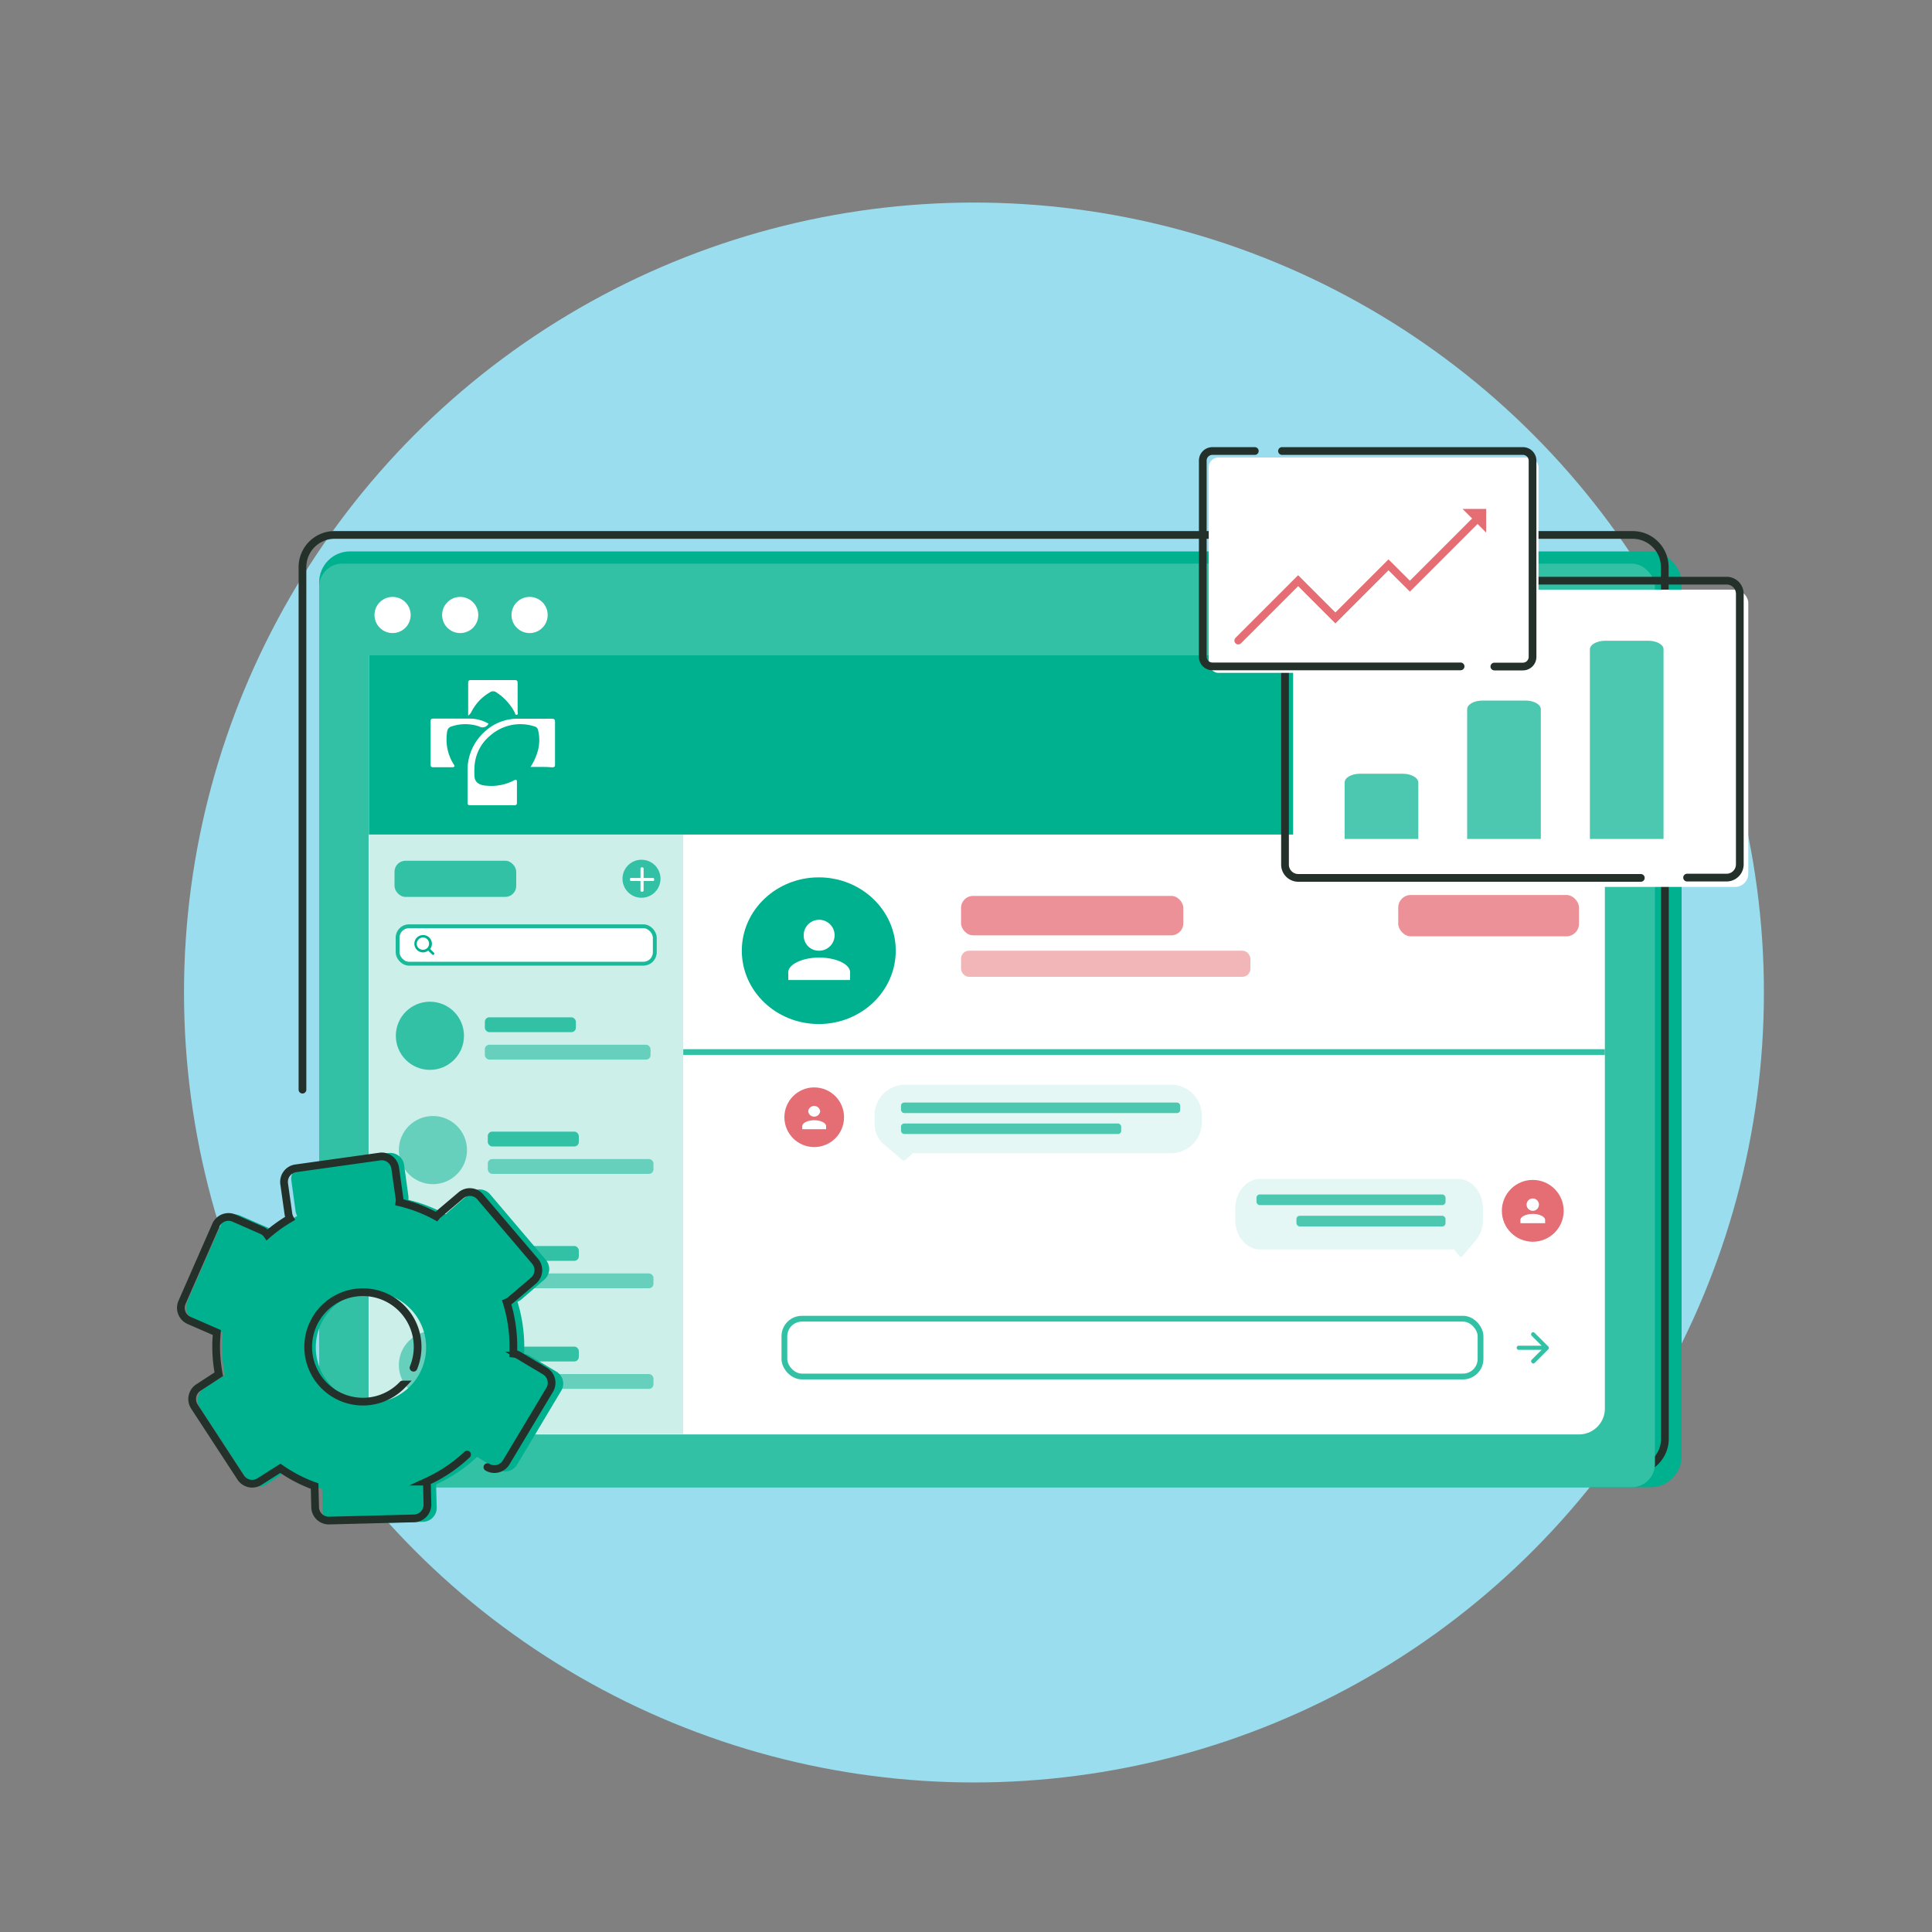 <?xml version="1.0" encoding="UTF-8"?> <svg xmlns="http://www.w3.org/2000/svg" xmlns:xlink="http://www.w3.org/1999/xlink" viewBox="0 0 250 250"><rect x="0" y="0" width="250" height="250" fill="#808080" stroke="none"/><defs><style>.cls-1,.cls-17,.cls-18,.cls-19,.cls-4{fill:none;}.cls-2{fill:#9de;}.cls-3{fill:#00b18f;}.cls-18,.cls-4{stroke:#24312b;}.cls-18,.cls-19,.cls-4{stroke-linecap:round;}.cls-11,.cls-17,.cls-18,.cls-19,.cls-4{stroke-miterlimit:10;}.cls-4,.cls-6,.cls-7{fill-rule:evenodd;}.cls-5{fill:#33c1a5;}.cls-10,.cls-11,.cls-6{fill:#fff;}.cls-7{fill:#ccefe9;}.cls-8{fill:#f2b6b9;}.cls-9{fill:#ec9197;}.cls-11{stroke:#19b99a;stroke-width:0.5px;}.cls-12{clip-path:url(#clip-path);}.cls-13{fill:#66d0bc;}.cls-14{fill:#e56d74;}.cls-15{fill:#e5f7f4;}.cls-16{fill:#4cc8b1;}.cls-17{stroke:#33c1a5;stroke-width:0.75px;}.cls-19{stroke:#e56d74;}</style><clipPath id="clip-path"><rect class="cls-1" x="53.61" y="120.99" width="2.58" height="2.58"></rect></clipPath></defs><g id="Options_Icons" data-name="Options/Icons"><g id="brand_story" data-name="brand story"><g id="moving_forward" data-name="moving forward"><circle class="cls-2" cx="126.03" cy="128.43" r="102.22"></circle><rect class="cls-3" x="41.3" y="71.35" width="176.3" height="121.1" rx="4"></rect><path class="cls-4" d="M215.44,91.63v94.55a4.15,4.15,0,0,1-4.14,4.14h-168a4.15,4.15,0,0,1-4.14-4.14V151.65"></path><path class="cls-4" d="M39.14,141V73.37a4.16,4.16,0,0,1,4.14-4.15h168a4.16,4.16,0,0,1,4.14,4.15v13"></path><rect class="cls-5" x="41.3" y="72.93" width="172.85" height="119.51" rx="3"></rect><path class="cls-6" d="M204.38,185.61H51a3.34,3.34,0,0,1-3.3-3.37V84.8H207.67v97.44A3.34,3.34,0,0,1,204.38,185.61Z"></path><rect class="cls-3" x="47.73" y="84.8" width="159.96" height="23.19"></rect><path class="cls-7" d="M88.41,185.57h-37c-2,0-3.61-1.17-3.61-2.6V108H88.41Z"></path><rect class="cls-8" x="124.36" y="123.02" width="37.44" height="3.38" rx="1.03"></rect><rect class="cls-9" x="124.36" y="115.93" width="28.76" height="5.1" rx="1.55"></rect><rect class="cls-9" x="180.93" y="115.81" width="23.39" height="5.35" rx="1.63"></rect><circle class="cls-10" cx="50.8" cy="79.58" r="2.34"></circle><circle class="cls-10" cx="59.55" cy="79.58" r="2.34"></circle><circle class="cls-10" cx="68.53" cy="79.58" r="2.34"></circle><rect class="cls-11" x="51.45" y="119.86" width="33.28" height="4.84" rx="1.47"></rect><path class="cls-10" d="M68.65,99.24a7.39,7.39,0,0,0,1-2.3,5.37,5.37,0,0,0,0-2.36.65.65,0,0,0-.52-.59,5.87,5.87,0,0,0-5.63,1.14,5.57,5.57,0,0,0-2.1,4.1,10.71,10.71,0,0,0,0,1.27c.05.74.65,1.13,1.59,1.17a6.32,6.32,0,0,0,3.52-.69c.29-.16.38-.09.38.23q0,1.32,0,2.64c0,.25-.06.35-.33.35q-2.86,0-5.73,0c-.27,0-.33-.1-.33-.35,0-1.43,0-2.86,0-4.29a6.64,6.64,0,0,1,2.1-4.77A6.27,6.27,0,0,1,67.12,93c1.41,0,2.83,0,4.24,0,.35,0,.47.08.46.45,0,1.8,0,3.59,0,5.39,0,.31,0,.46-.41.45C70.53,99.22,69.66,99.24,68.65,99.24Z"></path><path class="cls-10" d="M63.21,93.64A.86.86,0,0,1,62,94a5.59,5.59,0,0,0-3.57,0c-.47.12-.59.53-.61,1a6,6,0,0,0,.91,3.94c.19.27,0,.34-.22.34-.83,0-1.65,0-2.48,0-.24,0-.31-.1-.31-.33q0-2.81,0-5.61c0-.25.06-.35.34-.35,1.63,0,3.26,0,4.89,0A4.83,4.83,0,0,1,63.21,93.64Z"></path><path class="cls-10" d="M60.58,92.6c0-1.43,0-2.81,0-4.18,0-.29.05-.42.38-.42,1.87,0,3.74,0,5.61,0,.3,0,.41.07.41.39,0,1.23,0,2.45,0,3.68,0,.14.11.37-.11.42s-.2-.18-.27-.31a7,7,0,0,0-2.34-2.57.72.72,0,0,0-.9,0A6,6,0,0,0,61,92.12,1.39,1.39,0,0,1,60.58,92.6Z"></path><rect class="cls-5" x="51.05" y="111.38" width="15.75" height="4.68" rx="1.42"></rect><circle id="Ellipse_226" data-name="Ellipse 226" class="cls-5" cx="83.01" cy="113.71" r="2.46"></circle><g id="_" data-name=" "><path id="Union_1" data-name="Union 1" class="cls-10" d="M82.88,115.24V114H81.65a.14.14,0,0,1-.14-.14v-.11a.14.14,0,0,1,.14-.14h1.23v-1.23a.15.15,0,0,1,.15-.14h.1a.15.15,0,0,1,.15.14v1.23h1.23a.14.14,0,0,1,.14.14v.11a.14.14,0,0,1-.14.14H83.28v1.23a.15.15,0,0,1-.15.15H83A.15.15,0,0,1,82.88,115.24Z"></path></g><g class="cls-12"><g id="Search"><path id="Path_2" data-name="Path 2" class="cls-3" d="M53.93,122.12a.81.81,0,0,1,.79-.81h0a.79.79,0,0,1,.8.79v0a.79.79,0,0,1-.79.8h0a.8.8,0,0,1-.81-.79Zm2,1.4a.16.16,0,1,0,.23-.23l-.5-.5a1.09,1.09,0,0,0,.23-.67A1.13,1.13,0,0,0,54.75,121h0a1.11,1.11,0,0,0-1.13,1.11v0a1.12,1.12,0,0,0,1.11,1.13h0a1.09,1.09,0,0,0,.67-.23Z"></path></g></g><rect class="cls-13" x="62.74" y="135.19" width="21.44" height="1.92" rx="0.58"></rect><rect class="cls-5" x="62.74" y="131.64" width="11.78" height="1.92" rx="0.58"></rect><circle class="cls-5" cx="55.63" cy="134.03" r="4.41"></circle><rect class="cls-13" x="63.12" y="149.98" width="21.44" height="1.92" rx="0.58"></rect><rect class="cls-5" x="63.12" y="146.43" width="11.78" height="1.92" rx="0.58"></rect><circle class="cls-13" cx="56.02" cy="148.82" r="4.41"></circle><rect class="cls-13" x="63.12" y="164.78" width="21.44" height="1.92" rx="0.58"></rect><rect class="cls-5" x="63.12" y="161.23" width="11.78" height="1.92" rx="0.58"></rect><circle class="cls-5" cx="56.02" cy="163.62" r="4.41"></circle><rect class="cls-13" x="63.12" y="177.8" width="21.44" height="1.92" rx="0.58"></rect><rect class="cls-5" x="63.12" y="174.25" width="11.78" height="1.92" rx="0.58"></rect><circle class="cls-13" cx="56.02" cy="176.64" r="4.41"></circle><g id="Symbol_216_11" data-name="Symbol 216 11"><ellipse id="Ellipse_234" data-name="Ellipse 234" class="cls-3" cx="105.95" cy="123.02" rx="9.96" ry="9.49"></ellipse><path id="Union_44" data-name="Union 44" class="cls-10" d="M102,126.81v-1c0-1,1.79-1.9,4-1.9s4,.86,4,1.9v1Zm2-5.69a2,2,0,1,1,2,1.9A1.95,1.95,0,0,1,104,121.12Z"></path></g><g id="Symbol_216_11-2" data-name="Symbol 216 11"><circle id="Ellipse_234-2" data-name="Ellipse 234" class="cls-14" cx="105.36" cy="144.57" r="3.86"></circle><path id="Union_44-2" data-name="Union 44" class="cls-10" d="M103.81,146.12v-.39c0-.42.7-.77,1.55-.77s1.54.35,1.54.77v.39Zm.77-2.32a.78.78,0,0,1,1.55,0,.78.78,0,0,1-1.55,0Z"></path></g><g id="Symbol_216_11-3" data-name="Symbol 216 11"><circle id="Ellipse_234-3" data-name="Ellipse 234" class="cls-14" cx="198.34" cy="156.68" r="4"></circle><path id="Union_44-3" data-name="Union 44" class="cls-10" d="M196.74,158.28v-.4c0-.44.72-.8,1.6-.8s1.6.36,1.6.8v.4Zm.8-2.4a.8.8,0,1,1,.8.8A.8.8,0,0,1,197.54,155.88Z"></path></g><path class="cls-15" d="M151.24,140.36H117.43a4,4,0,0,0-4.26,3.73v1.4a3.56,3.56,0,0,0,1.57,2.88l2,1.73a.32.32,0,0,0,.41,0l1-.88h33.11a4,4,0,0,0,4.25-3.73v-1.4A4,4,0,0,0,151.24,140.36Z"></path><rect class="cls-16" x="116.59" y="142.67" width="36.13" height="1.36" rx="0.41"></rect><rect class="cls-16" x="116.59" y="145.38" width="28.49" height="1.36" rx="0.41"></rect><path class="cls-15" d="M163.06,152.55h25.6c1.77,0,3.23,1.72,3.23,3.83v1.43a4.16,4.16,0,0,1-1.19,3l-1.49,1.77a.21.21,0,0,1-.32,0l-.76-.9H163.06c-1.77,0-3.22-1.72-3.22-3.83v-1.43C159.84,154.27,161.29,152.55,163.06,152.55Z"></path><rect class="cls-16" x="162.59" y="154.56" width="24.46" height="1.38" rx="0.42" transform="translate(349.64 310.5) rotate(180)"></rect><rect class="cls-16" x="167.76" y="157.31" width="19.29" height="1.38" rx="0.42" transform="translate(354.81 316.01) rotate(-180)"></rect><path id="Path_10" data-name="Path 10" class="cls-5" d="M198.2,176.33h0a.28.28,0,0,1,0-.38l1.28-1.28h-2.95a.27.27,0,0,1-.27-.27v0a.27.27,0,0,1,.27-.27h2.95l-1.28-1.28a.28.28,0,0,1,0-.38h0a.26.26,0,0,1,.38,0l1.76,1.76a.26.26,0,0,1,0,.38l-1.76,1.76A.26.26,0,0,1,198.2,176.33Z"></path><rect class="cls-17" x="101.5" y="170.64" width="90.08" height="7.48" rx="2.27"></rect><line class="cls-17" x1="88.41" y1="136.14" x2="207.67" y2="136.14"></line><rect id="Rectangle_1395" data-name="Rectangle 1395" class="cls-10" x="167.33" y="76.3" width="58.9" height="38.47" rx="1.72"></rect><path id="Rectangle_1395-2" data-name="Rectangle 1395" class="cls-18" d="M180.42,75.14h43a1.7,1.7,0,0,1,1.71,1.71v35a1.71,1.71,0,0,1-1.71,1.71h-5.11"></path><path id="Rectangle_1395-3" data-name="Rectangle 1395" class="cls-18" d="M212.32,113.6H168a1.72,1.72,0,0,1-1.72-1.71v-35A1.71,1.71,0,0,1,168,75.14h7.57"></path><g id="Charts"><g id="graph"><path id="_6" data-name=" 6" class="cls-16" d="M197.38,90.65h-5.53c-1.1,0-2,.5-2,1.12v16.79h9.53V91.77C199.38,91.15,198.49,90.65,197.38,90.65Z"></path><path id="_7" data-name=" 7" class="cls-16" d="M181.5,100.12H176c-1.11,0-2,.5-2,1.12v7.32h9.53v-7.32C183.5,100.62,182.6,100.12,181.5,100.12Z"></path><path id="_6-2" data-name=" 6-2" class="cls-16" d="M213.26,82.91h-5.53c-1.1,0-2,.5-2,1.12v24.53h9.53V84C215.26,83.41,214.37,82.91,213.26,82.91Z"></path></g></g><g id="gear"><path class="cls-3" d="M72,177.49l-3.43-2.05a1.66,1.66,0,0,0-.73-.24c0-.31,0-.61,0-.92a19.68,19.68,0,0,0-.88-5.83,1.94,1.94,0,0,0,.48-.28l3-2.59a1.81,1.81,0,0,0,.2-2.54l-7.22-8.5a1.82,1.82,0,0,0-2.54-.21l-3,2.59-.19.21a19.5,19.5,0,0,0-4.85-1.87,1.88,1.88,0,0,0,0-.53l-.55-4a1.81,1.81,0,0,0-2-1.53l-11.06,1.54a1.8,1.8,0,0,0-1.53,2l.55,4a1.94,1.94,0,0,0,.21.6,21.17,21.17,0,0,0-3,2.15,1.84,1.84,0,0,0-.72-.6l-3.67-1.6a1.81,1.81,0,0,0-2.37.93l-4.47,10.23a1.81,1.81,0,0,0,.93,2.37l3.67,1.6h0c-.05.6-.09,1.2-.09,1.82a19.38,19.38,0,0,0,.35,3.68l-2.69,1.75a1.79,1.79,0,0,0-.53,2.48L32,191.55a1.79,1.79,0,0,0,2.48.53l2.69-1.75a19.31,19.31,0,0,0,4.51,2.34l.07,2.78a1.82,1.82,0,0,0,1.85,1.76l11.16-.29a1.8,1.8,0,0,0,1.75-1.84l-.08-3a19.72,19.72,0,0,0,5.3-3.56l2.71,1.63a1.8,1.8,0,0,0,2.47-.62L72.6,180A1.8,1.8,0,0,0,72,177.49Zm-24,4a7.14,7.14,0,1,1,7.14-7.14A7.14,7.14,0,0,1,48,181.5Z"></path><path class="cls-18" d="M63.07,189.85a1.77,1.77,0,0,0,2.42-.6l5.64-9.41a1.77,1.77,0,0,0-.61-2.42l-.66-.4-1.33-.79-1.38-.83a1.76,1.76,0,0,0-.72-.24c0-.3,0-.6,0-.9a19.27,19.27,0,0,0-.86-5.72,2.08,2.08,0,0,0,.47-.28l3-2.55a1.78,1.78,0,0,0,.21-2.49l-7.11-8.35a1.77,1.77,0,0,0-2.49-.2l-3,2.54a1.8,1.8,0,0,0-.19.2,19.08,19.08,0,0,0-4.77-1.83,1.87,1.87,0,0,0,0-.53l-.55-3.89a1.76,1.76,0,0,0-2-1.5l-10.86,1.52a1.77,1.77,0,0,0-1.51,2l.55,3.89a1.7,1.7,0,0,0,.2.6,19.7,19.7,0,0,0-2.94,2.11,1.63,1.63,0,0,0-.71-.58l-3.6-1.58a1.78,1.78,0,0,0-2.33.91l-4.39,10a1.78,1.78,0,0,0,.91,2.33l3.6,1.57h0c-.05.59-.09,1.19-.09,1.79a19.47,19.47,0,0,0,.34,3.61l-2.64,1.72a1.78,1.78,0,0,0-.52,2.45l6,9.19a1.77,1.77,0,0,0,2.44.52L36.28,190a18.82,18.82,0,0,0,4.43,2.3l.07,2.73a1.77,1.77,0,0,0,1.81,1.73l11-.28a1.78,1.78,0,0,0,1.72-1.81l-.07-2.95a19.4,19.4,0,0,0,5.2-3.5m-8.33-9.07a7.08,7.08,0,1,1,1.4-2.17"></path></g><rect id="Rectangle_1395-4" data-name="Rectangle 1395" class="cls-10" x="156.41" y="59.2" width="42.67" height="27.87" rx="1.24"></rect><path id="Rectangle_1395-5" data-name="Rectangle 1395" class="cls-18" d="M165.89,58.36h31.17a1.25,1.25,0,0,1,1.25,1.24V85a1.25,1.25,0,0,1-1.25,1.25h-3.69"></path><path id="Rectangle_1395-6" data-name="Rectangle 1395" class="cls-18" d="M189,86.23H156.88A1.24,1.24,0,0,1,155.64,85V59.6a1.24,1.24,0,0,1,1.24-1.24h5.49"></path><polyline class="cls-19" points="160.23 82.89 167.98 75.14 172.8 79.96 179.67 73.09 182.44 75.85 190.78 67.51"></polyline><polygon class="cls-14" points="192.31 68.92 189.25 65.85 192.31 65.85 192.31 68.92"></polygon></g></g></g></svg> 